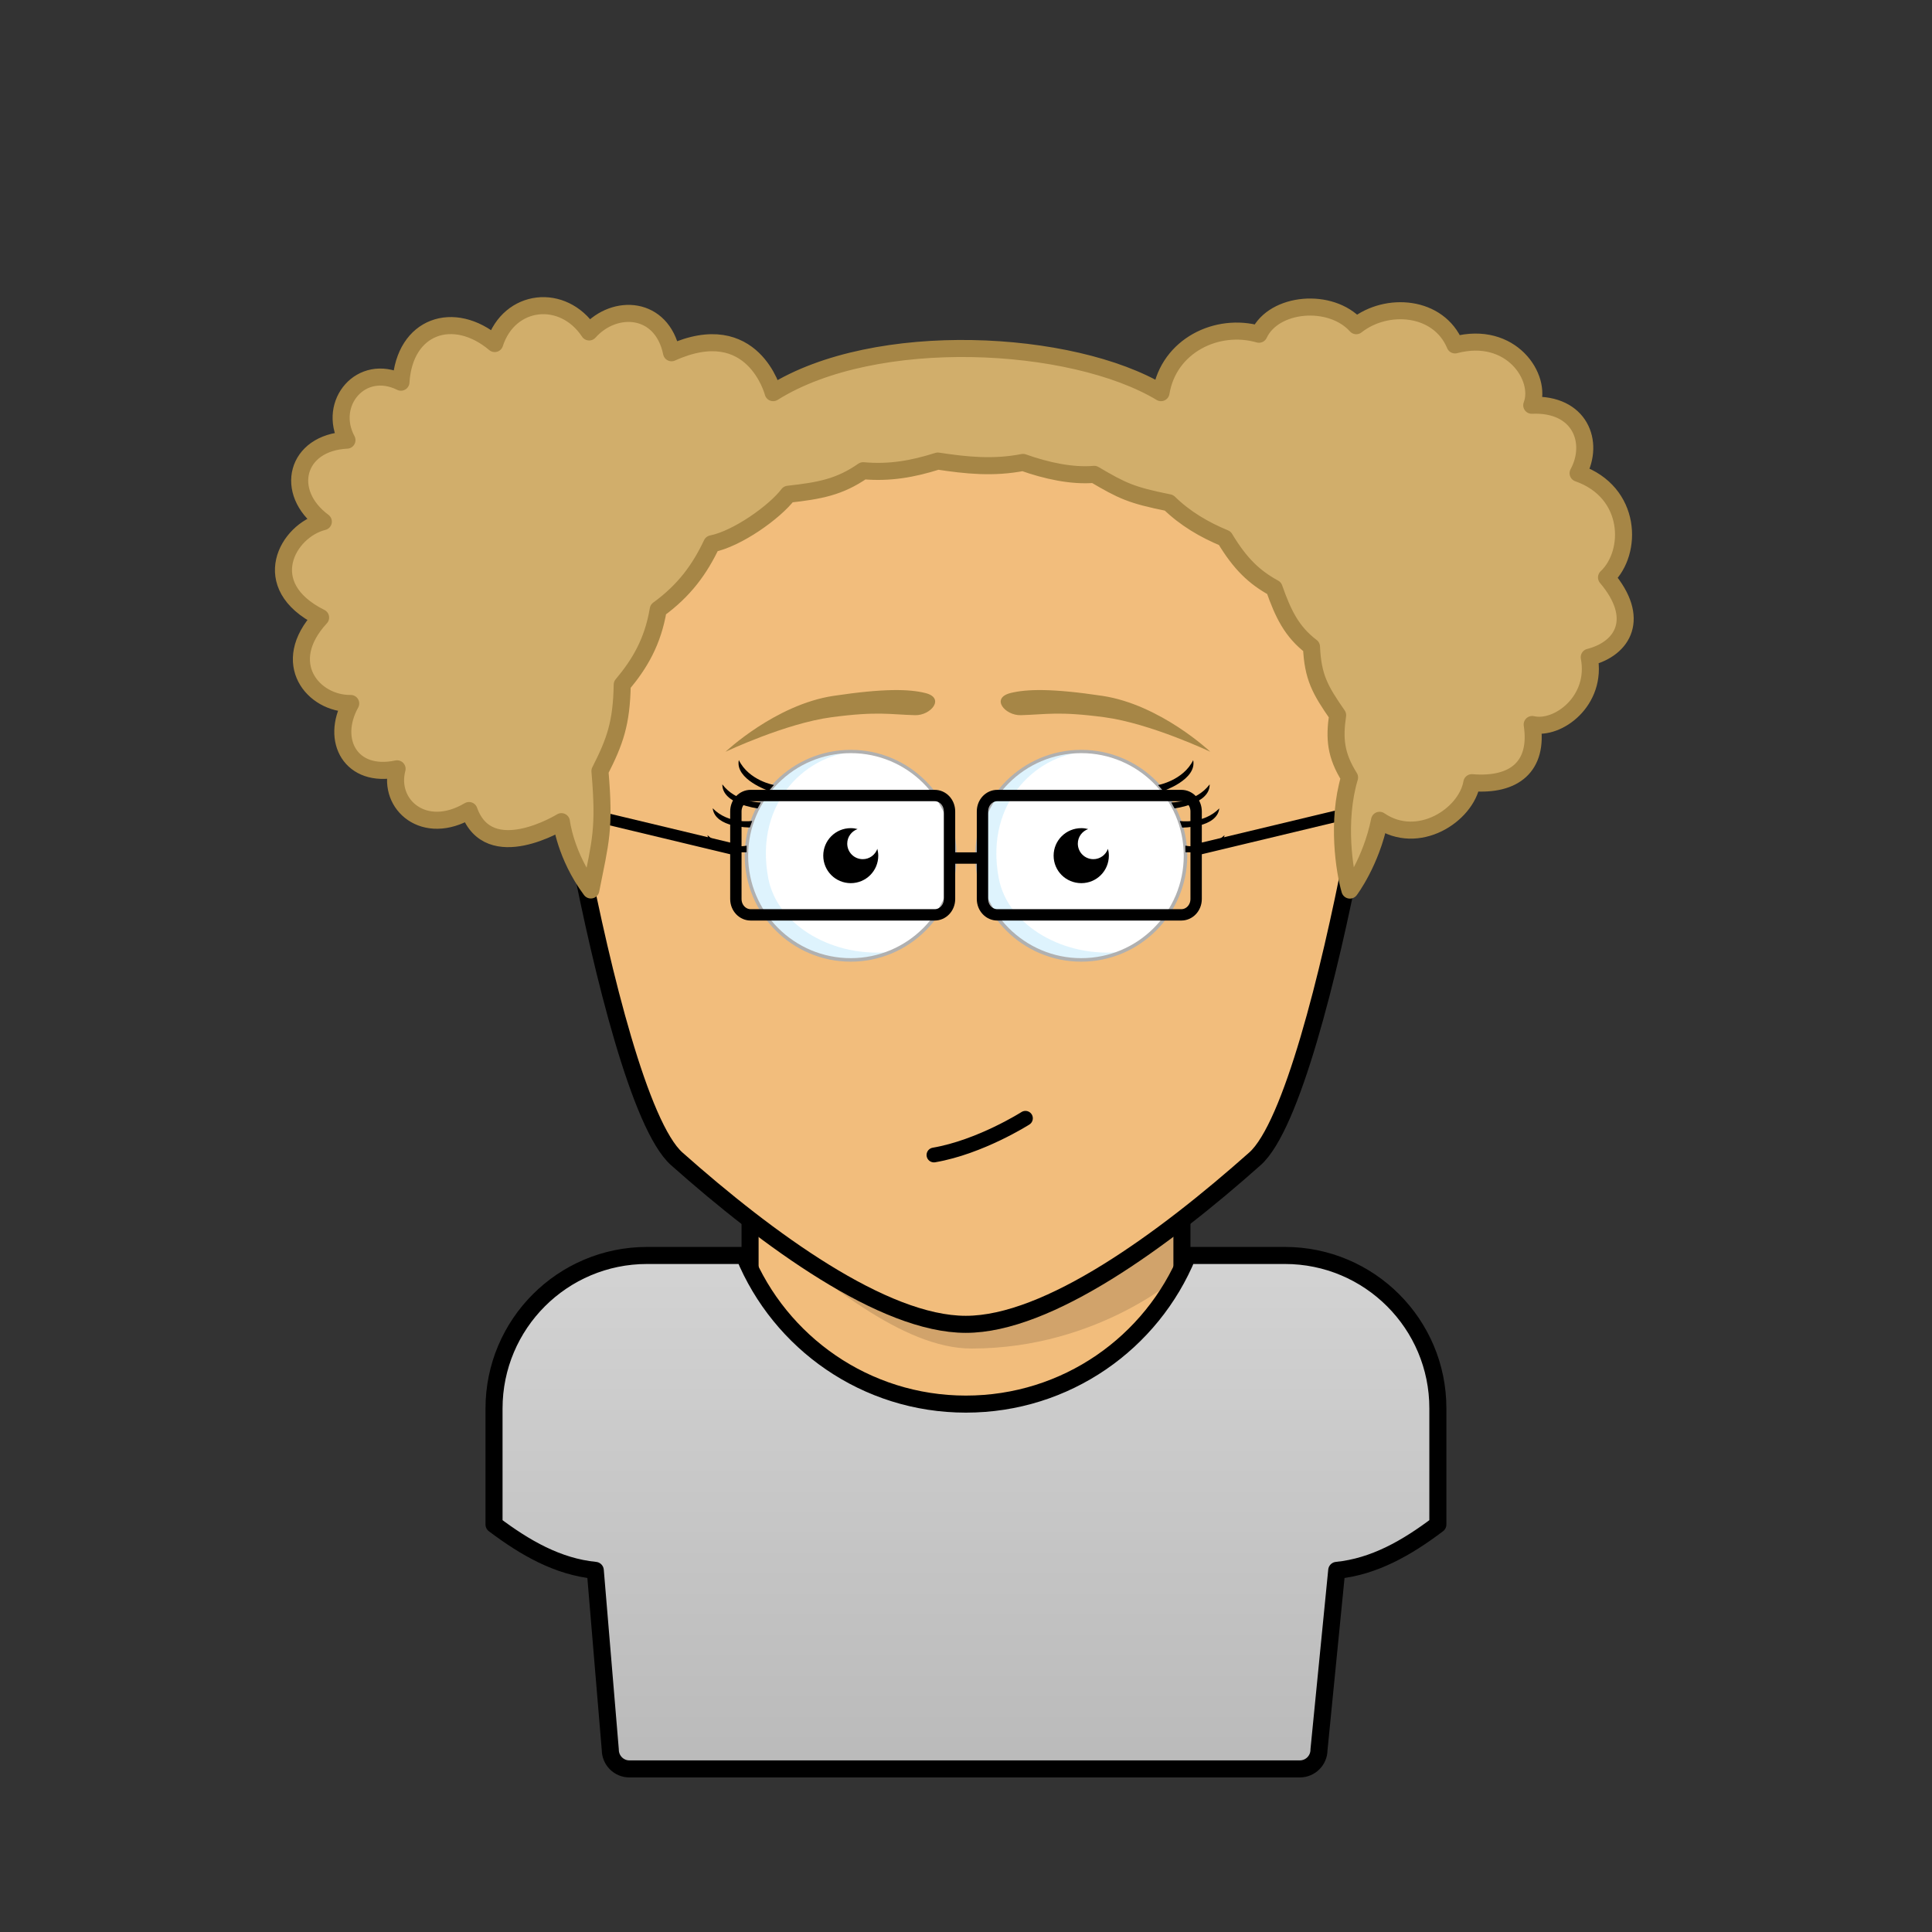 <svg xmlns="http://www.w3.org/2000/svg" viewBox="0 0 170 170"><rect x="0" y="0" width="170" height="170" fill="#333333" stroke="none"/><rect stroke="#000000" stroke-width="1.5" x="66" y="102.56" width="38" height="44" fill="#f2bd7c"/><path fill="#000000" opacity="0.14" d="M66,107.44c6.44,5.24,13.4,11.22,19.49,11.22c11.29,0,18.52-6.6,18.52-6.6l0-9.5H66V107.44z"/><path stroke="#000000" stroke-width="1.5" d="M85,34.4c18.39,0,39.63,11.82,34.02,40.71c-2.05,10.56-5.37,24-8.6,26.86c-8.02,7.13-18.19,14.57-25.44,14.56c-7.25,0-17.41-7.44-25.43-14.56c-3.22-2.86-6.54-16.3-8.59-26.86C45.37,46.22,66.61,34.4,85,34.4z" fill="#f2bd7c"/><path fill="none" stroke="#000000" stroke-width="1.3" stroke-linecap="round" d="M82.18,101.63c4.08-0.7,8.05-3.23,8.05-3.23"/><path fill="#FFFFFF" d="M74.86,66.12c5.07,0,9.17,4.11,9.17,9.17c0,5.07-4.11,9.17-9.17,9.17c-5.07,0-9.18-4.11-9.18-9.17C65.69,70.22,69.79,66.12,74.86,66.12z"/><path fill="#FFFFFF" d="M95.14,66.11c5.07,0,9.17,4.11,9.17,9.17c0,5.07-4.11,9.17-9.17,9.17c-5.07,0-9.18-4.11-9.18-9.17C85.97,70.22,90.08,66.11,95.14,66.11z"/><path fill="#CDECFC" opacity="0.65" d="M65.68,75.29c0,6.8,7.16,11.02,12.7,8.46c-4.89,0.56-9.98-2.22-10.78-6.48c-1.29-6.83,3.62-11.12,8-11.12C71.94,65.5,65.68,68.71,65.68,75.29z"/><path fill="#CDECFC" opacity="0.65" d="M85.96,75.29c0,6.8,7.16,11.02,12.7,8.46c-4.89,0.56-9.98-2.22-10.78-6.48c-1.29-6.83,3.62-11.12,8-11.12C92.22,65.5,85.96,68.71,85.96,75.29z"/><path fill="#B0B0B0" d="M74.86,84.62c-5.14,0-9.33-4.18-9.33-9.32c0-5.14,4.18-9.32,9.33-9.32c5.14,0,9.32,4.18,9.32,9.32C84.19,80.43,80,84.62,74.86,84.62z M74.86,66.27c-4.98,0-9.03,4.05-9.03,9.02c0,4.98,4.05,9.02,9.03,9.02c4.98,0,9.02-4.05,9.02-9.02C83.89,70.31,79.84,66.27,74.86,66.27z"/><path fill="#B0B0B0" d="M95.14,84.62c-5.14,0-9.33-4.18-9.33-9.32c0-5.14,4.18-9.32,9.33-9.32s9.33,4.18,9.33,9.32C104.46,80.43,100.28,84.62,95.14,84.62z M95.14,66.27c-4.98,0-9.02,4.05-9.02,9.02c0,4.98,4.05,9.02,9.02,9.02c4.98,0,9.02-4.05,9.02-9.02C104.16,70.31,100.11,66.27,95.14,66.27z"/><path fill="#000000" d="M75.92,75.6c-0.76,0-1.37-0.61-1.37-1.37c0-0.59,0.38-1.09,0.91-1.28c-0.19-0.05-0.39-0.08-0.6-0.08c-1.34,0-2.42,1.08-2.42,2.42c0,1.34,1.08,2.42,2.42,2.42c1.34,0,2.42-1.08,2.42-2.42c0-0.21-0.04-0.41-0.08-0.6C77.01,75.22,76.51,75.6,75.92,75.6z"/><path fill="#000000" d="M96.21,75.6c-0.76,0-1.37-0.61-1.37-1.37c0-0.59,0.38-1.09,0.91-1.28c-0.19-0.05-0.39-0.08-0.6-0.08c-1.35,0-2.44,1.08-2.44,2.42c0,1.34,1.08,2.42,2.44,2.42c1.34,0,2.42-1.08,2.42-2.42c0-0.21-0.03-0.41-0.08-0.6C97.3,75.22,96.8,75.6,96.21,75.6z"/><path fill="#a68646" d="M106.5,66.15c0,0-5.27-2.5-9.33-3.04c-4.06-0.54-5.1-0.24-7.35-0.18c-1.38,0.04-2.68-1.5-0.9-1.95c1.42-0.35,3.62-0.42,8.08,0.25C102.11,62,106.5,66.15,106.5,66.15z M73.34,61.23c4.47-0.67,6.66-0.6,8.08-0.25c1.78,0.44,0.48,1.99-0.9,1.95c-2.25-0.06-3.29-0.36-7.35,0.18c-4.06,0.54-9.33,3.04-9.33,3.04S68.23,62,73.34,61.23z"/><path fill="#000000" d="M65.7,74.41l-0.01,0.58c0,0-3.13,0.21-3.44-1.5C63.73,74.83,65.69,74.41,65.7,74.41z M62.71,71.12c0.21,1.73,3.27,1.69,3.27,1.69l0.21-0.58C66.19,72.24,64.11,72.56,62.71,71.12z M63.56,69.02c-0.02,1.74,3.1,2.11,3.1,2.11l0.29-0.52C66.95,70.61,64.76,70.62,63.56,69.02z M65.01,66.88c-0.34,1.71,2.64,2.71,2.64,2.71l0.45-0.52C68.1,69.08,65.89,68.68,65.01,66.88z M104.3,74.41l0.01,0.58c0,0,3.13,0.21,3.44-1.5C106.27,74.83,104.31,74.41,104.3,74.41z M103.81,72.24l0.21,0.58c0,0,3.06,0.04,3.27-1.69C105.89,72.56,103.81,72.24,103.81,72.24z M103.06,70.61l0.29,0.52c0,0,3.12-0.37,3.09-2.11C105.24,70.62,103.06,70.61,103.06,70.61z M101.9,69.08l0.45,0.52c0,0,2.98-1,2.64-2.71C104.11,68.68,101.9,69.08,101.9,69.08z"/><path stroke="#000000" stroke-width="1" stroke-linecap="round" fill="none" d="M105.25,79.1c0,0.8-0.6,1.4-1.3,1.4h-16.2c-0.7,0-1.3-0.6-1.3-1.4v-7.7c0-0.8,0.6-1.4,1.3-1.4h16.2c0.7,0,1.3,0.6,1.3,1.4V79.1z M105.55,74.7l13.77-3.3 M64.75,79.1c0,0.8,0.6,1.4,1.3,1.4h16.2c0.7,0,1.3-0.6,1.3-1.4v-7.7c0-0.8-0.6-1.4-1.3-1.4h-16.2c-0.7,0-1.3,0.6-1.3,1.4V79.1z M64.45,74.7l-13.77-3.3 M83.7,75.5h2.6"/><path stroke="#000000" stroke-width="1.5" stroke-linejoin="round" fill="url(#ShirtGradient-1-Shirt-696ac8)" d="M113.06,110.47h-8.55c-3.15,7.68-10.69,13.08-19.52,13.08c-8.81,0-16.36-5.41-19.51-13.08h-8.54c-7.44,0-13.47,6.03-13.47,13.47v10.2c2.74,2.06,5.6,3.71,8.91,4.04l1.32,15.78c0,0.93,0.75,1.69,1.68,1.69h58.99c0.94,0,1.69-0.76,1.69-1.69l1.56-15.78c3.3-0.33,6.17-1.98,8.9-4.04v-10.21C126.53,116.5,120.5,110.47,113.06,110.47z"/><path stroke="#a68646" stroke-width="1.5" stroke-linejoin="round" fill="url(#HairGradient-696ac8)" d="M141.36,50.81c3.02,3.56,1.5,6.25-1.52,7.02c0.73,3.85-2.77,6.45-5.02,5.92c0.56,3.69-1.56,5.43-5.31,5.12c-0.5,2.88-4.75,5.62-8.12,3.31c-0.75,3.69-2.61,6.14-2.61,6.14c-0.48-1.65-1.18-6.07-0.03-9.91c-1.23-1.96-1.35-3.42-1.05-5.48c-1.55-2.23-2.18-3.35-2.3-6.02c-1.75-1.33-2.5-2.92-3.29-5.16c-1.75-0.96-2.98-2.13-4.34-4.39c-1.8-0.74-3.5-1.74-4.91-3.12c-3.34-0.67-4.11-1.05-6.58-2.5c-1.96,0.17-4.21-0.32-6.26-1.05c-2.62,0.51-4.99,0.26-7.5-0.12c-2.21,0.7-4.24,1.06-6.57,0.85c-2.09,1.45-3.82,1.76-6.59,2.07c-1.2,1.58-4.5,3.92-6.73,4.36c-1.06,2.24-2.4,4.1-4.71,5.78c-0.48,2.86-1.64,4.8-3.17,6.62c-0.06,3.4-0.64,5-1.96,7.6c0.44,5.13,0.05,6.15-0.8,10.46c-2.25-3.03-2.59-6.01-2.59-6.01s-6.38,3.94-8.13-0.98c-3.92,2.33-7.17-0.5-6.33-3.67c-4.07,0.87-5.88-2.51-4.08-5.75c-3.27,0.05-6.36-3.54-2.65-7.56c-5.65-2.82-2.9-7.66,0.24-8.44c-3.51-2.6-2.42-6.95,2.08-7.17c-1.75-3.25,1.25-6.83,4.75-5.1c0.31-5,4.66-6.43,8.25-3.4c1.28-3.97,6-4.5,8.31-1.02c2.25-2.52,6.4-2.28,7.25,1.83c7.19-3.25,8.94,3.51,8.94,3.51c9-5.64,26.31-4.7,34.13,0c0.68-4.14,4.94-6.2,8.62-5.14c1.31-2.81,6.31-3.25,8.56-0.75c2.69-2.12,7.25-1.77,8.69,1.69c4.94-1.31,7.69,2.88,6.75,5.31c4.25-0.19,5.56,3.25,4.08,5.98C143.62,43.31,143.69,48.61,141.36,50.81z"/><linearGradient id="HairGradient-696ac8" x1="0%" x2="0%" y1="0%" y2="100%"><stop stop-color="#bd9b59"/><stop stop-color="#d1ae6b"/></linearGradient><linearGradient id="ShirtGradient-1-Shirt-696ac8" x1="0%" x2="0%" y1="100%" y2="0%"><stop offset="0%" stop-color="#bababa"/><stop offset="100%" stop-color="#D3D3D3"/></linearGradient></svg>